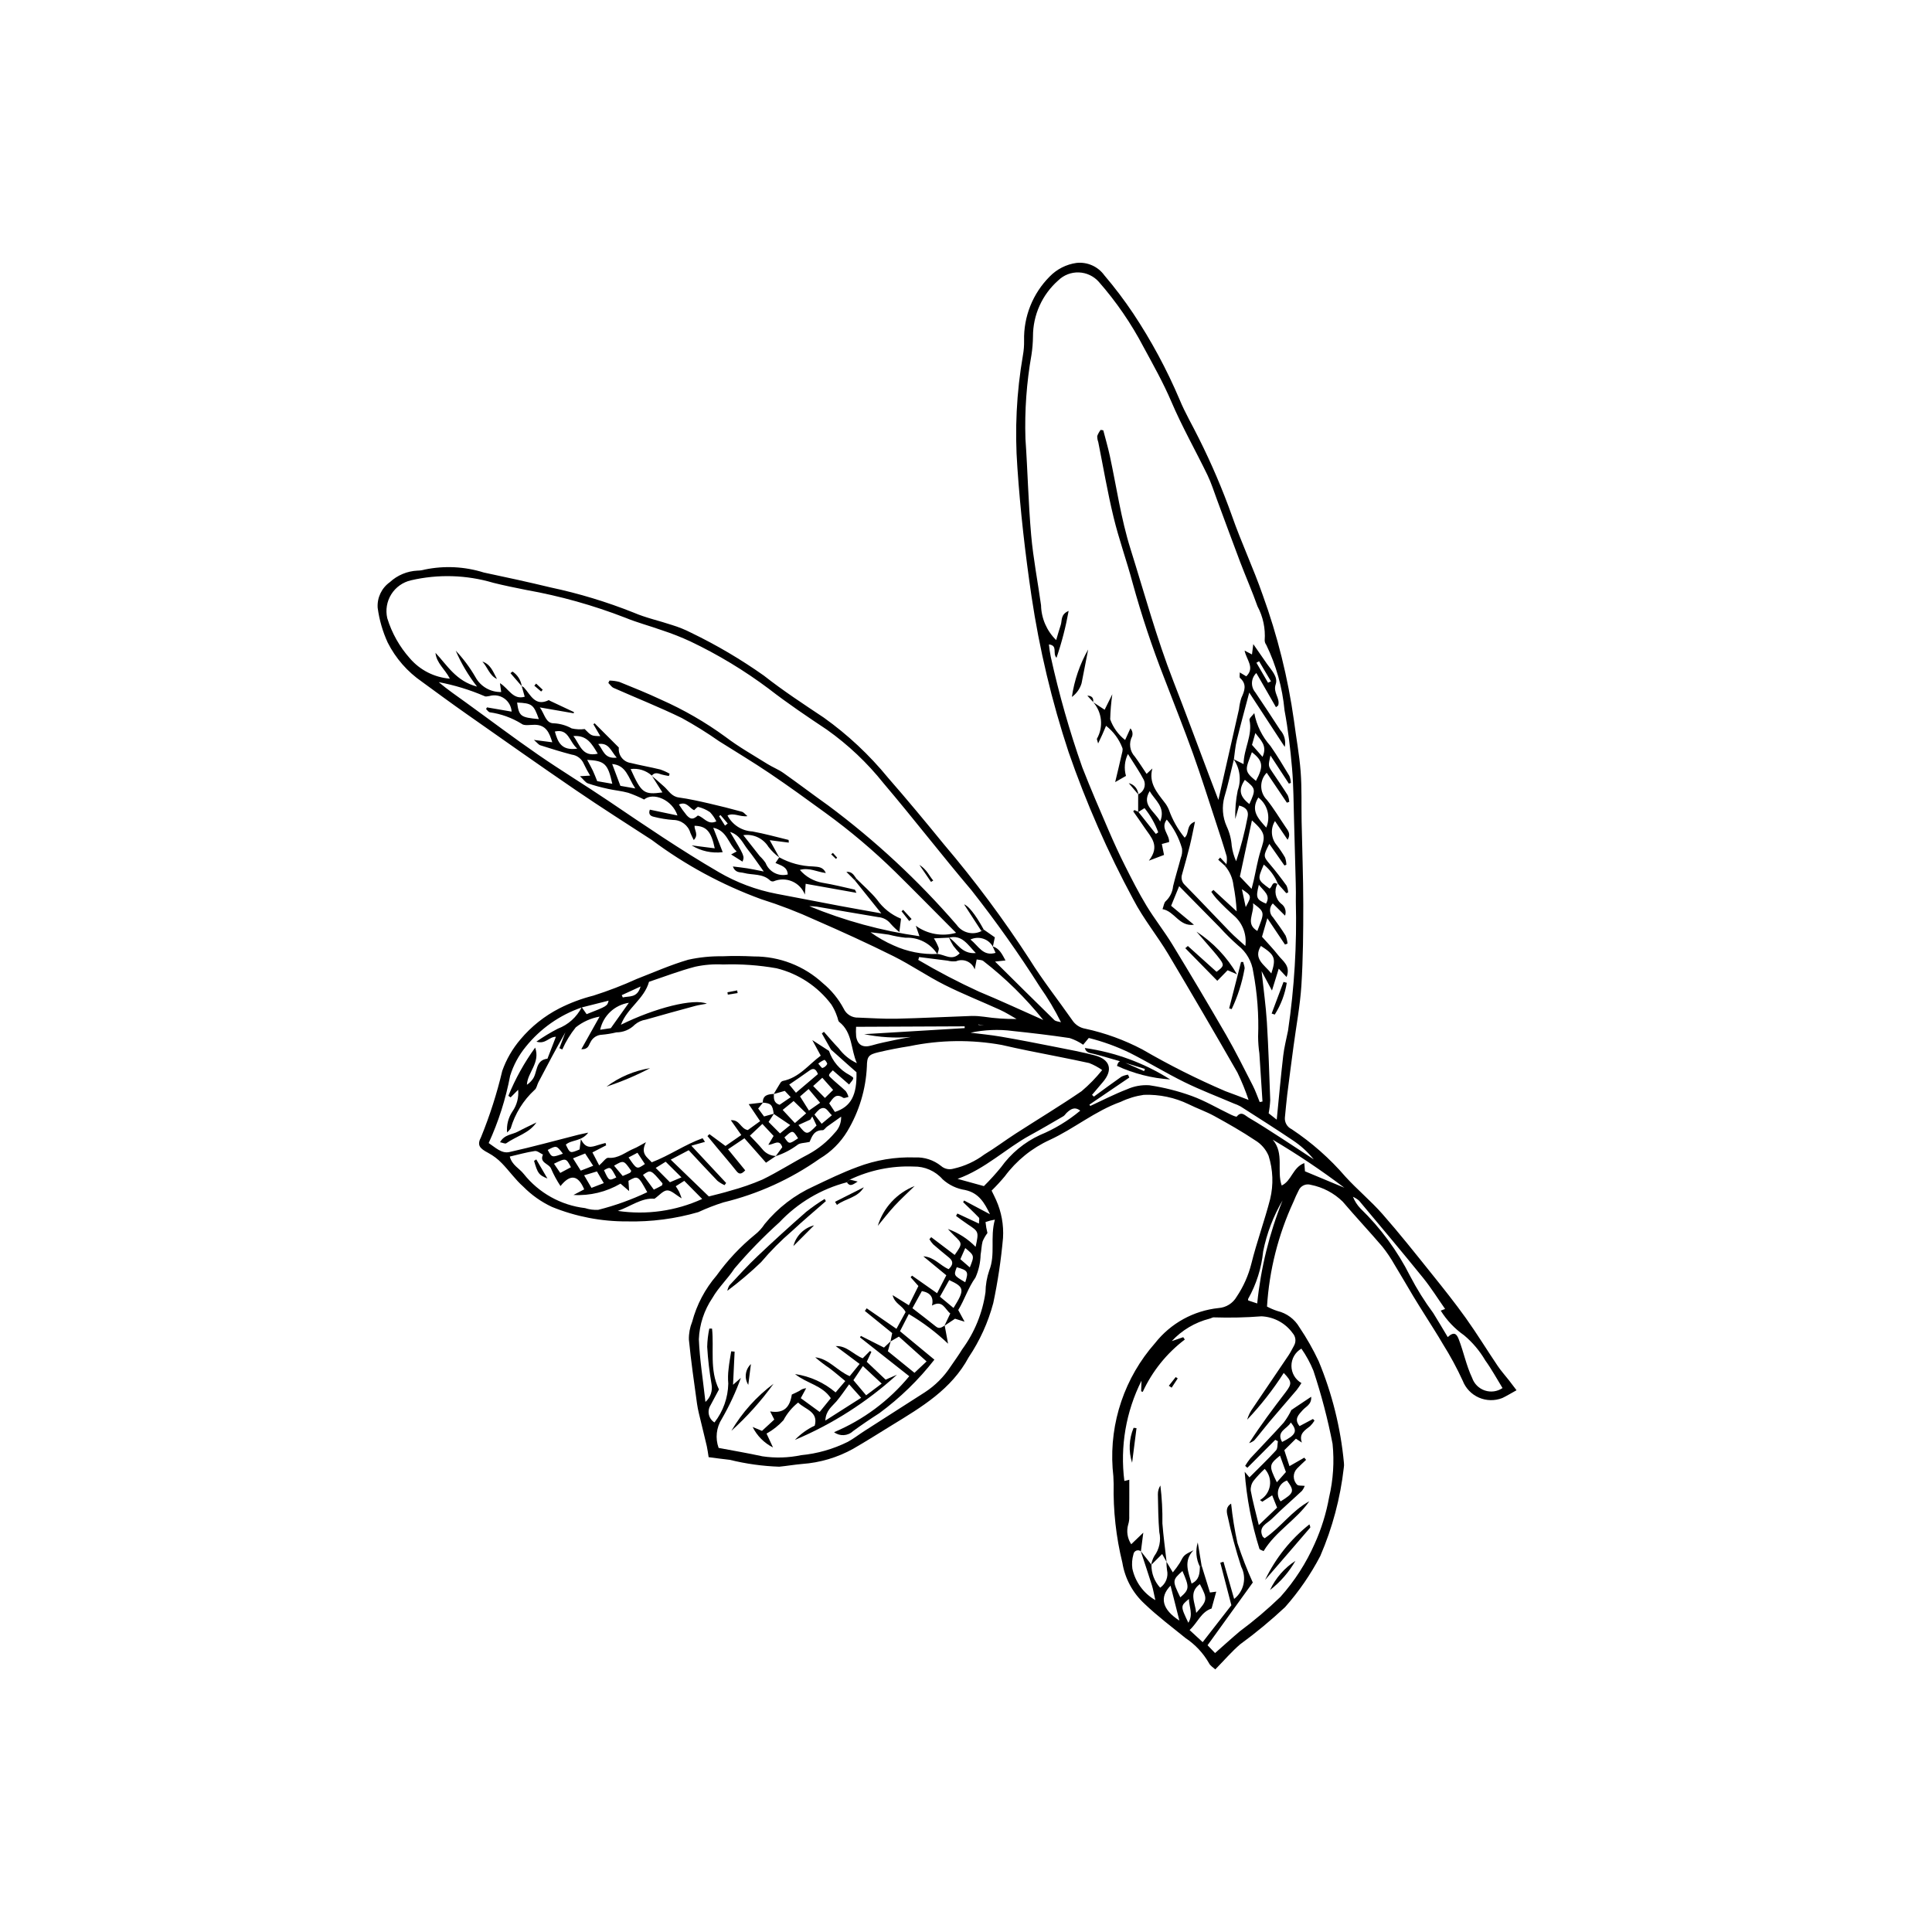 <?xml version="1.0" encoding="UTF-8"?>
<!-- Uploaded to: ICON Repo, www.iconrepo.com, Generator: ICON Repo Mixer Tools -->
<svg fill="#000000" width="800px" height="800px" version="1.1" viewBox="144 144 512 512" xmlns="http://www.w3.org/2000/svg">
 <g>
  <path d="m436.09 427.58c-1.07-0.762-2.231-1.387-3.457-1.863-5.363-1.172-10.758-2.184-16.137-3.273-2.328-0.473-4.648-0.973-6.961-1.508v-0.004c-8.102-1.469-16.41-1.363-24.473 0.312-2.773 0.426-5.535 0.969-8.27 1.613-2.609 0.613-3.027 1.137-3.059 3.734-0.27 6.07-2.051 11.977-5.176 17.188-1.797 2.988-4.305 5.484-7.301 7.269-7.711 5.441-16.379 9.375-25.551 11.598-2.266 0.715-4.484 1.574-6.641 2.578-6.133 1.781-12.504 2.609-18.887 2.461-6.824 0.035-13.59-1.27-19.91-3.844-2.836-1.328-5.414-3.152-7.613-5.387-2.09-1.84-3.715-4.199-5.676-6.203-1.035-1.074-2.227-1.98-3.539-2.691-2.379-1.25-3.082-2.074-1.949-4.234h0.004c2.316-5.691 4.195-11.551 5.609-17.527 1.082-3.059 2.719-5.887 4.824-8.352 2.859-3.406 6.371-6.203 10.328-8.227 2.863-1.453 5.879-2.582 8.992-3.367 3.914-1.242 7.754-2.719 11.492-4.418 4.531-1.758 9-3.742 13.652-5.098 2.949-0.652 5.965-0.957 8.984-0.91 2.805-0.129 5.625-0.094 8.43 0.043h0.004c6.766-0.031 13.293 2.504 18.266 7.094 2.258 1.859 4.125 4.144 5.5 6.723 0.695 1.527 2.25 2.473 3.926 2.391 3.348 0.113 6.695 0.371 10.035 0.293 6.68-0.152 13.355-0.508 20.035-0.738v0.004c1.082-0.012 2.164 0.062 3.234 0.215 2.848 0.426 5.723 0.621 8.598 0.586-1.441-0.805-2.836-1.715-4.332-2.394-4.914-2.242-9.953-4.223-14.77-6.648-4.621-2.328-8.914-5.301-13.543-7.609-6.762-3.367-13.648-6.504-20.574-9.527h-0.004c-4.711-2.16-9.551-4.023-14.492-5.582-10.363-3.789-20.117-9.07-28.953-15.68-6.715-4.356-13.473-8.652-20.082-13.164-9.73-6.644-19.355-13.441-29-20.211-3.977-2.793-7.894-5.664-11.812-8.539-3.852-2.644-6.977-6.215-9.09-10.383-1.344-2.93-2.242-6.047-2.668-9.242-0.172-2.66 1.043-5.219 3.215-6.766 2-1.855 4.598-2.941 7.324-3.07 0.652-0.008 1.301-0.102 1.926-0.281 5.207-1.078 10.602-0.809 15.672 0.785 5.918 1.246 11.828 2.535 17.703 3.953 7.508 1.594 14.867 3.824 21.996 6.668 3.258 1.402 6.793 2.156 10.172 3.289 1.754 0.535 3.461 1.227 5.094 2.062 6.715 3.242 13.148 7.035 19.234 11.336 5.082 4.004 10.523 7.562 15.914 11.156 6.348 4.531 12.066 9.887 17.004 15.922 5.055 5.777 9.953 11.695 14.809 17.645 8.195 9.645 15.762 19.805 22.652 30.418 3.477 5.59 7.59 10.785 11.367 16.191v0.004c0.777 1.184 2.012 1.996 3.41 2.242 5.289 1.137 10.395 2.996 15.18 5.516 7.102 4.125 14.441 7.812 21.984 11.047 1.809 0.645 3.594 1.352 6.144 2.316-0.828-2.481-1.816-4.906-2.957-7.262-6.019-10.5-12.125-20.953-18.316-31.355-2.938-4.91-6.625-9.406-9.246-14.461h-0.004c-6.773-12.559-12.52-25.645-17.184-39.129-4.441-13.445-7.727-27.25-9.816-41.254-1.672-11.316-2.969-22.715-3.746-34.125v-0.004c-0.727-9.938-0.234-19.926 1.469-29.742 0.23-1.277 0.332-2.578 0.309-3.875-0.16-6.359 2.293-12.504 6.789-17.004 1.898-1.953 4.398-3.223 7.102-3.602 2.875-0.312 5.695 0.945 7.387 3.293 2.734 3.211 5.281 6.574 7.629 10.078 4.793 7.211 8.906 14.844 12.289 22.812 1.469 3.582 3.469 6.941 5.176 10.426 3.293 6.578 6.188 13.348 8.664 20.273 2.484 7.133 5.727 14 8.207 21.133 3.91 10.773 6.684 21.926 8.277 33.273 0.57 4.5 1.426 8.977 1.77 13.496 0.336 4.402 0.172 8.844 0.258 13.27 0.145 7.348 0.438 14.695 0.441 22.043 0.004 7.129-0.047 14.273-0.5 21.383-0.344 5.383-1.367 10.723-2.078 16.086-0.566 4.262-1.137 8.523-1.668 12.793-0.25 2.008-0.406 4.031-0.617 6.043l-0.004-0.004c-0.141 1.328 0.574 2.598 1.781 3.168 5.316 3.535 10.125 7.781 14.289 12.621 3.125 3.422 6.738 6.41 9.797 9.887 4.492 5.109 8.723 10.449 12.984 15.758 3.113 3.875 6.219 7.769 9.109 11.812 2.945 4.125 5.594 8.461 8.434 12.668 0.902 1.336 1.992 2.539 2.988 3.812 0.621 0.797 1.223 1.609 2 2.629-1.52 0.84-2.606 1.512-3.75 2.055l-0.008 0.004c-2 0.793-4.238 0.754-6.211-0.109-1.973-0.863-3.519-2.477-4.297-4.484-1.531-3.336-3.277-6.566-5.227-9.672-1.512-2.613-3.172-5.137-4.766-7.703-1.027-1.652-2.078-3.293-3.078-4.961-1.664-2.773-3.266-5.582-4.953-8.34h-0.004c-0.953-1.695-2.043-3.312-3.25-4.836-3.441-4.031-7.078-7.894-10.512-11.93v-0.004c-2.324-2.277-5.266-3.828-8.461-4.457-1.312-0.402-2.719 0.262-3.242 1.531-0.496 0.957-0.945 1.941-1.344 2.941-4.047 8.746-6.426 18.168-7.023 27.785 0.887 0.477 1.816 0.871 2.773 1.18 2.449 0.582 4.555 2.144 5.82 4.32 1.93 2.859 3.637 5.867 5.102 8.988 3.566 8.59 5.824 17.672 6.691 26.934 0.051 0.426 0.039 0.863-0.035 1.289-0.914 8.062-3.012 15.945-6.231 23.395-2.547 4.883-5.684 9.434-9.332 13.555-3.769 3.523-7.746 6.812-11.914 9.855-2.246 1.93-4.191 4.207-6.578 6.641-0.453-0.434-1.348-0.941-1.699-1.703v0.004c-1.516-2.637-3.617-4.887-6.148-6.57-3.672-2.992-7.453-5.812-10.906-9.117h0.004c-3.125-2.863-5.195-6.695-5.875-10.879-1.676-6.816-2.453-13.824-2.309-20.844-0.02-1.402-0.109-2.805-0.277-4.195-0.836-12.117 3.215-24.062 11.25-33.168 4.133-5.254 10.215-8.605 16.863-9.293 1.977-0.148 3.75-1.258 4.742-2.973 1.809-2.684 3.133-5.664 3.918-8.805 1.426-5.758 3.496-11.355 4.973-17.102 0.914-3.793 0.77-7.766-0.418-11.48-0.723-1.703-1.961-3.129-3.547-4.082-3.488-2.336-7.156-4.422-10.844-6.445-2.172-1.191-4.551-2.004-6.773-3.113-3.699-1.793-7.781-2.652-11.891-2.5-2.125 0.301-4.191 0.926-6.125 1.855-6.785 2.414-12.355 7.113-18.812 10.094-4.727 2.156-8.828 5.477-11.918 9.652-1.098 1.316-2.262 2.578-3.488 3.781 0.469 0.973 0.852 1.73 1.199 2.504 1.41 3.148 2.035 6.594 1.824 10.039-0.516 5.801-1.379 11.566-2.586 17.266-1.359 5.109-3.562 9.961-6.512 14.352-4.578 8.535-12.5 13.203-20.336 18.004-3.406 2.086-6.777 4.238-10.242 6.231h0.004c-4.168 2.324-8.797 3.707-13.559 4.043-2.031 0.18-4.043 0.523-6.07 0.727-4.418-0.152-8.809-0.762-13.102-1.82-1.809-0.188-3.606-0.453-5.613-0.707-0.168-1.039-0.273-1.977-0.48-2.894-0.477-2.086-1.016-4.16-1.504-6.246-0.391-1.672-0.859-3.34-1.094-5.039-0.789-5.664-1.594-11.328-2.156-17.02v0.004c-0.027-1.609 0.273-3.203 0.875-4.695 1.203-4.516 3.41-8.699 6.457-12.238 2.887-4.023 6.289-7.648 10.117-10.785 1.027-0.801 1.914-1.766 2.625-2.856 3.504-4.297 7.957-7.723 13.008-10.008 3.809-1.805 7.617-3.668 11.566-5.113v-0.004c4.863-1.852 10.051-2.715 15.258-2.535 2.516-0.121 4.984 0.688 6.941 2.269 0.898 0.781 2.137 1.047 3.277 0.707 2.961-0.66 5.746-1.941 8.176-3.762 2.856-1.719 5.527-3.742 8.328-5.551 5.809-3.746 11.734-7.316 17.438-11.215 1.996-1.688 3.824-3.562 5.461-5.602zm-108.14-68.867c-1.262-0.559-1.969-2.445-4.031-1.508v-0.004c0.629 0.996 1.316 1.949 2.062 2.859 1.078 1.176 1.742 1.125 2.949 0.062 1.59 0.391 2.602 2.621 4.91 1.547-0.441-0.898-1.012-1.723-1.699-2.449-0.941-0.637-1.988-1.098-3.09-1.375-0.258-0.074-0.73 0.559-1.102 0.867zm21.156 80.422-1.422 2.191 3.027 3.043 2.715-2.219c-1.688-1.141-3.035-2.051-4.387-2.961-0.289-2.387-0.719-2.832-2.887-2.977-0.023-2.035 1.418-2.219 2.926-2.312-0.02 1.184-0.082 2.387 1.52 2.879l2.945-2.012-1.566-1.672-2.934 0.836c0.578-0.973 1.141-1.953 1.742-2.914v0.004c0.141-0.254 0.367-0.453 0.637-0.551 4.363-0.852 6.856-4.336 10.086-6.711l-2.242-4.129 4.43 2.867c0.914 2.75 2.859 5.035 5.426 6.383 1.305 0.828 1.391 0.688-0.105 2.523l-4.312-3.754c-1.145 1.156-1.246 1.262-0.617 1.879 1.293 1.27 2.742 2.375 4.047 3.633l0.004 0.004c0.324 0.465 0.566 0.984 0.715 1.535-0.48 0.086-1.121 0.41-1.41 0.215-1.906-1.281-2.644 0.039-3.695 1.484l1.508 2.281c4.324-1.406 5.863-4.531 5.715-10.531-0.859-0.754-1.66-1.453-2.457-2.164-1.434-1.277-2.863-2.559-4.293-3.84l-2.422-4.277 0.547-0.43c1.301 1.461 2.555 2.965 3.914 4.367l-0.004-0.004c1.25 1.699 2.91 3.055 4.824 3.949-1.645-3.644-1.113-8.125-4.668-10.922-0.348-0.273-0.355-0.961-0.57-1.438h-0.004c-0.371-1.125-0.883-2.199-1.527-3.199-3.594-4.777-8.727-8.168-14.531-9.59-4.68-0.828-9.434-1.164-14.184-1.004-2.473-0.133-4.957 0.066-7.375 0.594-4.172 1.09-8.223 2.656-12.227 3.992-1.273 4.582-5.742 6.887-7.441 11.383 9.094-4.492 19.273-7.047 22.773-5.582-1.219 0.23-2.164 0.348-3.074 0.594-4.375 1.188-8.75 2.379-13.109 3.637-1.078 0.164-2.086 0.625-2.914 1.328-1.285 1.312-3.051 2.051-4.887 2.043-1.262 0.305-2.543 0.516-3.832 0.629-1.316 0.043-2.496 0.824-3.051 2.019-0.441 0.68-0.504 1.898-2.406 1.824l4.844-8.645c-2.312 0.406-4.484 1.387-6.316 2.848-1.441 1.793-2.644 3.762-3.574 5.863l-0.758-0.348 1.586-4.199c-2.512 4.394-4.844 8.82-7.164 13.25-0.348 0.668-0.461 1.625-0.996 2.004h0.004c-3.008 2.769-5.203 6.312-6.352 10.238-0.273 0.383-0.59 0.738-0.941 1.055-0.184-1.969 0.316-3.938 1.418-5.578 1.172-1.676 1.707-3.711 1.512-5.746l-1.992 2.016-0.602-0.41v-0.004c1.848-4.527 4.231-8.82 7.102-12.781 1.426 4.047-2.031 6.527-2.191 9.852 0.539-0.355 1.016-0.805 1.406-1.316 1.496-1.75 0.656-5.188 4.027-5.594 0.051-0.008 0.086-0.188 0.125-0.289 0.688-1.781 1.375-3.559 2.129-5.519-1.84-0.023-2.727 2.062-5.168 1.289 1.812-1.27 3.707-2.414 5.672-3.43 2.754-1.039 5.016-3.07 6.344-5.695l1.293 1.844c5.465-2.148 5.465-2.148 5.824-3.578l-7.086 1.785c-5.856 2.004-11.02 5.633-14.891 10.461-1.848 2.258-3.242 4.852-4.113 7.641-1.168 6.156-3.078 12.148-5.688 17.844 1.797 1.203 3.418 2.848 5.492 2.387 6.109-1.359 12.152-3.027 18.223-4.57 0.676-0.172 1.359-0.297 2.664-0.574-1.789 2.394-4.379 1.812-5.934 3.176 1.113 2.348 1.113 2.348 3.641 1.281l0.348-2.738c1.262 2.668 2.848 2.117 4.441 1.605 0.688-0.223 1.395-0.391 2.09-0.586l0.168 0.621-3.641 1.883 1.793 3.438c1.082-0.941 1.801-2.07 2.41-2.012 2.731 0.25 4.606-1.562 6.84-2.461 0.824-0.332 1.578-0.832 3.148-1.672-1.559 3.07 0.344 3.965 1.527 5.324 4.75-1.809 8.836-4.734 13.48-6.379l0.629 0.965-3.609 1.016 9.219 9.879-0.414 0.57 0.004 0.008c-0.68-0.301-1.32-0.688-1.902-1.156-2.539-2.629-5.012-5.32-7.609-8.102l-4.762 2.504 10.094 9.746c2.156-0.566 3.945-0.961 5.684-1.516v0.004c2.906-0.781 5.758-1.77 8.523-2.961 4.16-2.023 8.07-4.555 12.176-6.699 2.664-1.445 5.031-3.375 6.988-5.688 1.133-1.133 1.746-2.684 1.691-4.285-1.539 1.09-2.648 1.859-3.738 2.656-0.406 0.297-0.777 0.941-1.152 0.934-2.344-0.055-2.898 1.797-3.469 3.102-1.344 0.316-2.656 0.238-3.309 0.859-1.719 1.273-3.637 2.262-5.672 2.918l1.742-2.379c-0.746-2.344-2.277-0.637-3.695-0.633l1.395-2.344-2.977-3.188-3.301 3.113c1.281 1.379 2.348 2.426 3.293 3.574 0.871 1.113 2.199 1.777 3.613 1.809l-2.644 1.781-5.715-6.477-4.348 2.922 4.559 5.586c-1.039 1.086-1.621 1.09-2.348 0.168-1.664-2.113-3.43-4.148-5.152-6.215-0.84-1.012-1.676-2.027-2.512-3.039l0.523-0.512 4.258 3.137 4.188-2.906-2.773-3.922c2.422-0.188 2.543 2.266 4.5 2.609l3.269-2.359-3.031-4.504c1.535-0.18 2.672-0.312 3.809-0.449l-1.297 1.605 1.555 2.102zm46.371-46.688c2.176 1.355 3.328 4.445 7.125 4.125-2.231-2.312-3.664-4.914-7.102-4.082l-4.008 0.18c0.508 0.797 0.938 1.648 1.273 2.535 0.125 0.496-0.215 1.109-0.348 1.668h-0.004c-1.816-2.871-5.039-4.539-8.43-4.363-1.5-0.164-2.984-0.441-4.441-0.82-1.605-0.258-3.227-0.422-4.84-0.629 1.918 1.379 3.977 2.555 6.141 3.5 3.613 1.648 7.562 2.418 11.531 2.254 1.938 0.074 3.922 2 5.961-0.195h-0.004c-0.602-0.621-1.168-1.277-1.691-1.965-0.434-0.711-0.82-1.449-1.164-2.207zm50.879 162.68c-0.344-0.285-0.812-0.359-1.223-0.195-0.414 0.164-0.707 0.539-0.762 0.977-0.359 1.23-0.457 2.519-0.285 3.785 0.75 3.523 2.965 6.562 6.09 8.355-0.398-1.758-0.574-2.859-0.902-3.91-0.953-3.035-1.973-6.055-2.965-9.078l2.84 3.602-0.004-0.004c-0.043 2.254 0.785 4.441 2.312 6.098 1.504-1.039 2.223-2.891 1.816-4.676-0.105-0.73-0.156-1.469-0.152-2.211l1.691 2.832c0.68-0.809 1.305-1.664 1.871-2.559 1.07-2.023 1.027-2.047 3.602-3.305-2.762 2.894-1.32 5.816-0.504 8.828 2.086-0.984 2.148-2.734 2.195-4.492l0.457-0.297 2.219 7.156 1.664-0.223-1.234 4.461c-2.84 0.949-3.68 3.773-5.832 5.711l3.473 3.203 7.602-9.777-2.934-11.285 0.844-0.238 2.824 9.855v-0.004c2.606-2.031 3.391-5.637 1.863-8.57-1.434-4.402-2.637-8.879-3.598-13.41-0.34-1.301-0.379-2.481 0.934-3.285v0.004c0.367 3.523 0.93 7.027 1.695 10.488 1.164 3.543 2.516 7.019 4.051 10.422l-11.988 16.621 1.988 2.074c2.332-2.051 4.394-3.934 6.527-5.734h-0.004c3.801-2.816 7.41-5.879 10.812-9.164 3.746-4.191 6.809-8.949 9.074-14.098 1.777-3.934 3.059-8.074 3.82-12.32 1.086-4.629 1.395-9.406 0.91-14.133-1.273-6.57-2.973-13.047-5.082-19.398-0.84-2.055-1.906-4.012-3.18-5.832-1.633 0.941-2.637 2.68-2.637 4.566 0.004 1.883 1.012 3.621 2.644 4.559-0.383 0.633-0.797 1.242-1.246 1.828-2.371 2.797-4.789 5.555-7.156 8.355-1.395 1.652-2.691 3.383-4.102 5.019-0.406 0.316-0.863 0.559-1.355 0.711 3.051-4.766 6.352-9.145 9.684-13.5 1.707-2.231 1.672-2.82-0.508-5.098-2.832 4.43-6.074 8.574-9.691 12.387 0.316-1.117 0.836-2.168 1.527-3.102 3.144-4.656 6.312-9.297 9.445-13.961 0.539-0.805 0.957-1.688 1.434-2.535l-0.004-0.004c0.621-1.059 0.484-2.394-0.332-3.309-1.926-2.68-4.977-4.332-8.277-4.481-4.176 0.324-8.367 0.418-12.559 0.281-0.375-0.07-0.812 0.281-1.234 0.352h0.004c-3.832 0.98-7.301 3.043-9.992 5.941l3.035-1.039 0.43 0.617c-4.801 3.641-8.629 8.402-11.152 13.871l-0.422-0.145 0.09-2.812c-4.121 8.207-5.703 17.461-4.539 26.57l1.309-0.324c-0.004 3.398 0.012 6.519-0.016 9.637v-0.004c0.043 0.75-0.047 1.5-0.27 2.215-0.52 1.781-0.227 3.699 0.797 5.246l3.199-3.074c-0.27 2.117-0.453 3.535-0.633 4.957zm-77.93-97.809c-6.832 1.781-13.027 5.457-17.867 10.602-4.242 3.82-8.23 7.918-11.93 12.27-1.766 2.703-4.227 4.977-5.816 7.758-2.203 3.25-3.453 7.051-3.609 10.973 0.215 5.32 1.082 10.613 1.746 16.605 1.316-1.16 1.934-2.918 1.625-4.644-0.574-3.297-0.965-6.621-1.16-9.961 0.035-1.625 0.227-3.242 0.562-4.836l0.723 0.016c0.57 5.34-0.719 10.93 1.832 16.117-0.719 1.352-1.469 2.781-2.242 4.199l-0.004 0.004c-0.465 0.738-0.613 1.637-0.418 2.488 0.199 0.852 0.727 1.59 1.473 2.055 2.301-2.945 3.582-6.555 3.66-10.293-0.113-1.293-0.086-2.598 0.078-3.887 0.152-1.562 0.457-3.113 0.695-4.668l0.906 0.078-0.418 8.785 2.078-1.824c-1.359 3.762-3.051 7.394-5.051 10.859-1.465 2.293-1.777 5.137-0.848 7.695 3.793 0.719 7.711 1.375 11.586 2.223 3.414 0.512 6.891 0.414 10.27-0.297 4.309-0.41 8.504-1.609 12.383-3.535 1.512-0.82 2.883-1.902 4.336-2.836 5.356-3.441 10.715-6.871 16.078-10.297 2.723-1.773 5.051-4.098 6.828-6.82 1.027-1.523 2.129-3.004 3.07-4.574l0.004-0.004c3.277-4.457 5.394-9.66 6.168-15.137 0.027-1.949 0.359-3.887 0.988-5.731 1.711-4.301 0.172-8.762 1.504-13.488-0.848 0.137-1.68 0.352-2.484 0.641 0.094 0.98 0.266 1.957 0.508 2.91-0.516 0.68-0.945 1.418-1.277 2.203-0.309 1.141-0.316 2.356-0.531 3.527-0.047 2.098-0.516 4.164-1.371 6.078-1.965 2.746-2.894 5.894-4.559 8.594l1.68 3.09-2.531-0.781c-1.043 0.691-1.922 1.277-2.805 1.867l1.543-3.262c-1.438-1.145-2.012-3.684-4.836-2.098 0.469-2.148-0.352-3.383-2.691-3.836l-2.5 4.539c2.188 1.699 4.234 3.246 6.227 4.859 0.93 0.754 1.586 0.152 2.32-0.266l0.895 4.805v0.008c-3.156-3.008-6.648-5.644-10.406-7.856l-2.332 4.551 9.117 7.535c-4.195 5.375-9.109 10.148-14.602 14.191-2.367 1.512-4.691 3.098-6.965 4.754-1.383 1.305-3.508 1.422-5.023 0.273 7.746-3.254 14.582-8.344 19.926-14.828l-13.055-10.297 0.246-0.387 6.113 3.094c0.699-0.66 1.246-1.172 1.789-1.684l-0.762 2.648 7.051 5.723 3.211-3.019-7.34-6.578-2.223 1.285 0.445-2.219-7.242-5.871 0.488-0.691 7.887 5.434 2.422-4.441c-0.875-1.812-2.856-2.113-3.441-4.488l4.305 2.68 2.531-5.098-2.059-2.32 0.371-0.43 6.641 4.664 2.445-4.754-6.094-5.023c2.836 0.145 4.422 2.422 6.707 3.402 1.219-1.133 1.297-2.094 0.098-3.074-1.418-1.164-2.844-2.324-4.223-3.535l0.008-0.004c-0.375-0.406-0.703-0.848-0.977-1.328l0.48-0.539 6.219 4.711c2.098-2.992 2.09-3.031-0.191-5.191-0.566-0.535-1.078-1.129-1.617-1.691h-0.004c2.781 0.996 5.297 2.617 7.356 4.731 0.867-4.031 0.859-4.019-2.109-5.981-1.055-0.695-2.055-1.473-3.078-2.211l0.355-0.637 5.719 2.668c0.008-0.789 0.188-1.367-0.016-1.578-1.344-1.41-2.773-2.738-4.176-4.098l0.254-0.441 6.859 3.644c-1.438-3.004-2.949-5.637-6.551-6.418v-0.004c-2.231-0.332-4.312-1.316-5.984-2.828-1.938-2.219-4.762-3.461-7.707-3.394-5.84-0.238-11.648 0.957-16.922 3.477zm-51.633-107.66c1.105 0.961 2.242 1.891 3.312 2.891 1.148 1.078 1.906 2.531 3.777 2.789 2.703 0.371 5.379 0.977 8.043 1.586 2.914 0.664 5.812 1.41 8.695 2.199 0.469 0.129 0.832 0.645 1.461 1.164-2.012 0.266-3.602-0.996-5.293-0.176l0.004-0.008c1.289 2.492 3.809 4.106 6.609 4.242 3.219 0.59 6.383 1.465 9.566 2.242 0.059 0.016 0.039 0.352 0.07 0.715l-5.059-0.645c0.926 1.664 1.742 3.129 2.555 4.59h0.004c-1.09-0.797-2.062-1.746-2.887-2.816-1.402-2.273-4.027-3.496-6.668-3.102 1.637 2.086 2.992 3.836 4.375 5.566l-0.004-0.004c0.582 0.543 1.098 1.148 1.543 1.809 0.906 2.356 3.43 3.66 5.875 3.043-0.141-2.121-1.898-2.394-3.266-3.043l1.004-1.492 0.004-0.004c2.746 1.512 5.82 2.34 8.957 2.414 1.281 0.125 2.641 0.027 3.379 1.742-2.301-0.281-4.418-1.523-6.879-0.832 1.543 1.809 3.668 3.019 6.012 3.414 2.859 0.473 5.68 1.176 8.508 1.816 0.164 0.035 0.246 0.426 0.473 0.848l-13.453-2.394-0.211 2.859v0.004c-0.609-1.582-1.832-2.848-3.391-3.512-1.562-0.664-3.324-0.664-4.887-0.008-0.305 0.078-0.633 0.012-0.887-0.176-1.98-1.949-4.668-1.414-7.019-2.043-0.977-0.262-2.234 0.074-2.894-1.715 1.453 0.184 2.676 0.309 3.883 0.504 1.199 0.191 2.391 0.453 4.301 0.828-1.742-2.41-2.898-4.168-4.219-5.797-1.312-1.621-2.07-3.856-4.707-4.688 3.859 6.445 3.859 6.445 3.289 7.871l-3.012-1.906 1.473-0.785c-2.246-2.043-2.523-5.531-6.211-6.289l2.508 6.473 0.004-0.004c-2.871 0.355-5.777-0.277-8.238-1.797l6.125 0.781c-0.941-4.492-2.227-5.91-5.352-5.973-0.098 1.145 1.184 2.367-0.211 3.773-0.375-0.785-0.672-1.324-0.895-1.887-0.586-2.035-2.453-3.434-4.57-3.43-1.727-0.129-3.438-0.41-5.113-0.836-0.906-0.191-1.512-0.723-1.055-1.895l7.316 1.543c-1.375-4.199-6.43-6.246-8.836-4.231h-0.004c-1.355-0.684-2.754-1.277-4.184-1.777-1.762-0.492-3.617-0.645-5.41-1.047v-0.004c-1.797-0.379-3.566-0.863-5.305-1.449-0.648-0.23-1.113-0.977-2.106-1.898l2.699-0.156v-0.004c-0.625-1.023-1.191-2.078-1.699-3.164-0.566-1.309-1.777-2.219-3.191-2.402-2.797-0.73-5.562-1.594-8.32-2.473-0.441-0.141-0.773-0.629-1.691-1.418l4.867 0.621c-0.77-2.496-1.605-4.598-4.633-4.633-1.203-0.012-2.793 0.34-3.535-0.281l0.004-0.004c-2.562-1.586-5.434-2.617-8.422-3.027-0.371-0.117-0.637-0.566-0.953-0.863l0.238-0.438 6.527 1.125 0.004-0.004c-0.086-1.395-0.805-2.68-1.949-3.481-1.148-0.805-2.598-1.043-3.941-0.648-0.438 0.055-1.008 0.223-1.309 0.023-3.894-1.676-7.965-2.914-12.129-3.703 2.332 1.965 4.781 3.644 7.184 5.379 6.394 4.621 12.691 9.383 19.18 13.863 6.133 4.234 12.52 8.105 18.695 12.281 9.578 6.481 19.129 12.992 29.133 18.809v0.004c4.766 2.781 9.965 4.731 15.387 5.766 5.621 1.078 11.242 2.164 16.871 3.223 3.344 0.629 6.699 1.207 10.848 1.953l-7.055-8.789 0.465-0.395c1.82 1.828 3.797 3.527 5.422 5.512l0.004 0.004c1.598 2.277 3.816 4.043 6.391 5.086l-0.449 3.539c-0.824-0.672-1.594-1.406-2.301-2.199-0.797-1.027-1.996-1.668-3.293-1.766-5.441-0.883-10.867-1.859-16.305-2.777h0.004c-0.656-0.078-1.312-0.117-1.973-0.125 9.359 3.867 19.168 6.543 29.195 7.965l-0.965-2.773c3.074 2.242 7.016 2.93 10.672 1.867-0.844-0.844-1.367-1.363-1.887-1.887-4.731-4.746-9.426-9.527-14.199-14.227-5.785-5.672-11.98-10.914-18.539-15.672-4.883-3.559-9.777-7.106-14.785-10.488-4.383-2.961-8.93-5.68-13.402-8.504-3.184-2.231-6.488-4.285-9.895-6.152-5.91-2.879-12.039-5.301-18.055-7.969-0.551-0.246-0.934-0.871-1.395-1.32l0.309-0.625h-0.004c0.895 0.016 1.781 0.137 2.644 0.371 3.699 1.496 7.41 2.992 11.02 4.688 6.023 2.668 11.746 5.969 17.066 9.852 3.504 2.672 7.387 4.848 11.133 7.195 1.371 0.859 2.918 1.449 4.234 2.379 3.965 2.797 7.828 5.746 11.785 8.555h0.004c12.5 9.297 23.945 19.93 34.133 31.715 1.477 2.094 4.266 2.793 6.551 1.641l0.598-0.418 2.957 2.066-0.523 2.465c-1.176-2.094-3.769-2.914-5.938-1.887 2.18 1.734 3.285 4.519 6.656 3.539l-0.777-1.727c1.844 0.559 2.512 2.113 3.406 3.738l-2.762 0.301c5.387 5.332 10.504 10.43 15.676 15.469 0.406 0.395 1.18 0.414 1.785 0.605h0.004c-1.609-3.254-3.469-6.375-5.562-9.34-5.613-8.852-11.676-17.41-18.16-25.645-7.906-9.32-15.371-19.016-23.285-28.332-4.316-5.418-9.379-10.203-15.031-14.215-5.211-3.469-10.418-6.977-15.359-10.809h0.004c-6.496-4.863-13.453-9.07-20.777-12.559-2.445-1.137-4.961-2.125-7.523-2.965-3.254-1.164-6.621-2.043-9.809-3.356h-0.004c-8.465-3.281-17.23-5.738-26.168-7.332-2.957-0.594-5.918-1.184-8.84-1.922v-0.004c-7.074-2.086-14.566-2.305-21.746-0.637-2.168 0.496-4.043 1.832-5.223 3.715-1.176 1.883-1.559 4.156-1.059 6.32 1.207 3.938 3.25 7.57 5.992 10.645 2.684 3.121 6.496 5.059 10.602 5.383-1.309-2.539-3.566-4.133-3.816-6.848 3.121 3.305 5.453 7.508 11.02 8.953h-0.004c-2.281-2.922-4.184-6.125-5.652-9.531 2.012 2.125 3.766 4.481 5.227 7.016 1.352 2.496 3.988 4.019 6.824 3.949l-0.324-2.344c2.32 1.426 3.422 4.504 6.559 3.594l-0.793-2.793 0.012-0.008c0.195 0.086 0.379 0.195 0.543 0.328 1.805 1.91 2.914 5.172 6.617 3.371 0.051-0.023 0.172 0.117 0.27 0.164 2.129 1 4.254 2 6.383 3l-0.039 0.328-8.984-1.559c1.301 1.805 1.539 4.219 3.688 4.211l0.004-0.004c1.668 0.082 3.293 0.547 4.75 1.359 1.125 0.258 2.289 0.316 3.434 0.168 1.789 1.824 1.789 1.824 4.148 1.879l-1.84-3.156 0.328-0.25 6.414 6.418h0.004c-0.23 2.004 1.18 3.824 3.176 4.102 2.59 0.637 5.223 1.094 7.812 1.727 0.855 0.293 1.684 0.668 2.473 1.117l-0.195 0.605v-0.004c-0.633-0.094-1.258-0.219-1.879-0.383-0.941-0.297-1.859-0.711-2.644 0.285-1.523-1.375-3.578-2.012-5.613-1.738 2.863 6.379 3.504 6.848 8.422 6.191zm165.73 28.625v-0.004c-0.961 1.762-0.531 3.961 1.02 5.231 1.008 0.703 1.418 1.992 1.008 3.148l-3.25-3.242c-0.996 1.051-0.965 2.707 0.074 3.715 1.137 1.582 2.297 3.148 3.32 4.805 0.281 0.676 0.453 1.395 0.512 2.125l-0.672 0.254-4.676-6.977-1.414 4.914c1.473 1.664 2.992 3.211 4.309 4.914 1.188 1.539 3.356 2.777 2.203 5.754l-2.078-2.215-1.793 5.801-2.75-5.144c0.527 4.957 1.137 9.219 1.402 13.508 0.422 6.891 0.637 13.793 0.887 20.695v-0.004c-0.055 1.164-0.195 2.324-0.418 3.473l2.141 1.691c0.574-5.785 1.07-11.359 1.715-16.918 0.258-2.242 0.836-4.449 1.281-6.672v-0.004c1.676-11.336 2.367-22.797 2.066-34.25 0.039-1.617 0.016-3.238-0.023-4.859-0.137-5.504-0.285-11.008-0.445-16.512-0.141-4.629-0.133-9.277-0.531-13.887-0.445-5.152-1.047-10.316-2-15.398l0.004 0.004c-0.566-6.023-2.207-11.898-4.844-17.34-0.266-0.348-0.41-0.773-0.414-1.207 0.227-3.121-0.43-6.238-1.902-9-1.402-3.969-3.109-7.832-4.606-11.77-2.07-5.449-4.059-10.93-6.094-16.391-0.828-2.223-1.535-4.508-2.566-6.637-3.156-6.508-6.742-12.82-9.574-19.461-2.133-4.992-4.766-9.672-7.332-14.406v0.004c-3.258-6.234-7.25-12.055-11.891-17.34-1.348-1.512-3.254-2.41-5.277-2.484-2.023-0.074-3.988 0.684-5.441 2.094-4.281 3.758-6.731 9.184-6.719 14.883-0.02 1.625-0.152 3.246-0.398 4.852-1.301 7.344-1.836 14.801-1.598 22.258 0.594 8.504 0.766 17.043 1.516 25.531 0.551 6.231 1.762 12.402 2.621 18.605h-0.004c0.082 3.477 1.52 6.785 4.012 9.211 0.41-1.375 0.777-2.715 1.215-4.027 0.387-1.16-0.113-2.773 2.09-3.707l-0.004-0.004c-0.754 4.219-1.828 8.375-3.215 12.43-1.141-1.195 0.449-3.242-2.012-3.543v0.004c0.109 1.098 0.273 2.191 0.492 3.273 2.184 9.918 4.969 19.699 8.344 29.277 2.195 5.633 4.602 11.188 6.992 16.742 1.367 3.176 2.812 6.324 4.363 9.41 1.793 3.562 3.606 7.133 5.672 10.543 2.125 3.512 4.703 6.746 6.84 10.25 4.836 7.934 9.586 15.922 14.242 23.965 2.531 4.391 4.781 8.945 7.094 13.457 0.715 1.398 1.223 2.906 1.824 4.359l0.738-0.145c-0.273-4.238-0.539-8.48-0.824-12.719l0.004 0.008c-0.219-1.492-0.332-2.996-0.34-4.508 0.211-5.723-0.219-11.449-1.281-17.078-0.371-2.801-1.828-5.344-4.059-7.082-1.699-1.5-3.316-3.094-4.836-4.777-3.484-3.527-6.961-7.062-10.75-10.91l-2.125 5.199 6.051 5.027c-3.961 0.512-5.07-3.555-8.332-4.144 0.316-0.828 0.383-1.734 0.863-2.117 1.105-1.039 1.793-2.445 1.938-3.957 0.602-2.519 1.391-4.992 2.043-7.5 0.32-0.797 0.43-1.664 0.316-2.512-0.797-2.805-2.172-5.406-4.035-7.644-1.762 2.297 0.746 3.922 0.621 5.953l-1.93 0.516 0.582 2.898-4.016 1.52c3.074-3.961 0.559-6.207-1.086-8.664-0.992-1.484-2.035-2.938-3.059-4.406l0.32-0.348c0.344 0.16 0.691 0.324 1.039 0.484l4.637 5.848 0.629-0.422c-0.848-2.324-2.074-4.492-3.629-6.414l-1.695 1.051 0.008-4.707c0.707-0.301 1.266-0.871 1.551-1.586 0.285-0.715 0.27-1.516-0.039-2.219-1.156-2.215-2.602-4.277-4.223-6.887-0.891 1.805-1.074 3.875-0.52 5.809l-2.863 1.645c0.598-2.516 1.145-4.75 1.648-7 0.156-0.707 0.496-1.59 0.227-2.133h0.004c-0.875-2.285-2.359-4.285-4.293-5.785-0.383 0.895-0.668 1.59-0.977 2.273-0.293 0.656-0.609 1.305-1.125 2.398-0.227-0.867-0.383-1.113-0.316-1.258l0.004-0.004c1.762-3.117 1.359-7.004-1-9.695l-0.016 0.012 3.051 2.012 2.035-4.106c-0.316 2.203-0.504 4.422-0.562 6.644 0.77 2.164 2.144 4.066 3.957 5.477l1.398-3.082v-0.004c0.516 0.574 0.691 1.375 0.465 2.109-0.945 1.77-0.648 3.949 0.734 5.406 1.082 1.473 2.055 3.019 3.09 4.551l1.535-1.43c-1.043 3.816 1.219 6.356 3.144 8.879l-0.004-0.004c0.504 0.609 0.914 1.293 1.219 2.019 0.953 2.707 2.371 5.223 4.191 7.441 1.332-1.152 0.293-3.371 2.742-4.238-0.512 2.41-0.883 4.402-1.371 6.371-0.625 2.519-1.34 5.016-2.031 7.516l0.004-0.004c-0.379 1.027-0.09 2.18 0.727 2.91 4.023 4.07 7.922 8.258 11.914 12.359 1.293 1.332 2.731 2.527 4.102 3.785 0.398-2.871-0.609-5.758-2.707-7.758-1.711-1.496-3.344-3.074-4.894-4.734-0.512-0.586-0.984-1.199-1.418-1.844l0.559-0.508 6.168 5.676h-0.004c-0.125-2.312-0.41-4.613-0.852-6.887-0.215-1.938-1.02-3.758-2.305-5.227l0.441-0.383h0.004c0.129-0.684 0.152-1.387 0.066-2.082-0.875-2.984-1.844-5.945-2.816-8.902-2.019-6.129-3.949-12.293-6.129-18.363-2.41-6.707-5.066-13.32-7.609-19.98v0.004c-3.223-8.246-6.019-16.652-8.371-25.188-1.559-5.84-3.625-11.547-5.047-17.418-1.602-6.598-2.734-13.312-4.07-19.977v0.004c-0.188-0.504-0.277-1.039-0.266-1.574 0.219-0.582 0.523-1.129 0.902-1.625l0.699 0.113c0.586 2.262 1.246 4.508 1.738 6.789 1.777 8.219 2.938 16.559 5.473 24.637 3.684 11.742 6.902 23.625 11.383 35.113 3.219 8.25 6.277 16.562 9.41 24.848 0.762 2.012 1.531 4.016 2.5 6.559 1.926-8.469 3.699-16.254 5.461-24.043v0.004c0.109-1.016 0.32-2.019 0.629-2.996 0.859-1.875 1.535-3.606-0.352-5.281-0.203-0.184-0.051-0.77-0.07-1.465l1.723 1.031c2.363-2.301 0.023-4.379-0.441-6.816l1.953 1.02 0.348-2.738c1.398 2.019 2.5 3.609 3.602 5.195 1.168 1.68 3.019 3.477 2.336 5.457-0.762 2.203 1.195 3.637 0.684 5.527-0.043 0.16-0.289 0.262-0.613 0.539l-5.199-9.059c-1.422 1.355-1.555 3.578-0.297 5.09 2.242 3.312 4.438 6.656 6.613 10.012 1.105 1.207 1.559 2.879 1.211 4.481l-9.41-14.395c-1.211 4.602-2.324 8.609-3.305 12.648-0.402 1.648-0.523 3.363-0.766 5.047-0.82 3.32-1.512 6.68-2.504 9.949h-0.004c-0.707 2.59-0.5 5.344 0.594 7.793 0.766 1.637 1.223 3.402 1.348 5.207 0.199 1.398 0.59 2.758 1.164 4.047 1.277-3.836 2.293-7.754 3.043-11.727 0.344-1.672-0.469-2.586-2.254-3.031l-1.016 3.562c-0.082-2.543 0.141-5.082 0.652-7.574 0.988-2.769 0.586-5.844-1.082-8.266l2.629 1.293c0.055-4.152 2.438-7.621 1.57-11.672-0.105-0.496 0.82-1.215 1.266-1.828l0.004-0.004c0.613 3.238 2.098 6.25 4.293 8.711 1.793 2.57 3.402 5.266 5.019 7.949 0.227 0.586 0.355 1.207 0.379 1.836l-0.527 0.18-4.879-7.453c-0.609 2.727-0.617 2.727 0.461 4.34 1.379 2.066 2.797 4.106 4.121 6.207h-0.004c0.23 0.555 0.367 1.145 0.41 1.742l-0.633 0.219-5.348-7.938c-1.945 2-1.934 5.188 0.031 7.168 1.828 2.262 3.316 4.797 4.965 7.207 0.652 0.953 1.469 1.859 0.543 3.398l-3.348-4.965 0.004-0.004c-1.262 2.023-1.059 4.629 0.496 6.434 0.797 1.023 1.52 2.102 2.168 3.227 0.219 0.613 0.336 1.262 0.352 1.914l-0.512 0.203-4.004-5.723c-1.672 3.211-1.609 3.324 0.18 5.426 1.539 1.809 2.984 3.703 4.375 5.629v0.004c0.254 0.57 0.402 1.188 0.43 1.812l-0.492 0.191c-0.75-0.844-1.5-1.684-2.246-2.527-0.797-1.969-2.074-3.707-3.715-5.055-1.719 3.988-1.719 3.988 1.508 6.352 0.766-0.27 0.633-2.137 2.09-1.199zm-49.816 58.457 0.234 0.348c3.231-1.488 6.402-3.137 9.715-4.41h0.004c1.855-0.84 3.891-1.207 5.922-1.074 3.836 0.57 7.606 1.52 11.25 2.84 3.535 1.289 6.824 3.246 10.23 4.883 0.559 0.27 1.582 0.723 1.707 0.562 1.207-1.547 2.231-0.238 3.074 0.254 2.981 1.738 5.875 3.633 8.777 5.504 2.859 1.844 5.695 3.734 8.539 5.606-1.59-1.98-3.481-3.699-5.606-5.098-4.551-3.059-9.188-5.992-13.805-8.949-0.566-0.305-1.152-0.559-1.758-0.766-4.367-1.867-8.82-3.559-13.078-5.652-4.926-2.422-9.621-5.312-14.523-7.785-3.473-1.68-7.106-2.996-10.848-3.934l-1.488 1.793c-1.105-0.762-2.312-1.355-3.59-1.77-5.019-0.75-10.062-1.344-15.109-1.871l0.004-0.004c-3.715-0.484-7.484-0.328-11.148 0.461 2.371 0.301 5.269 0.566 8.133 1.059 4.887 0.84 9.754 1.797 14.621 2.758 3.387 0.668 6.785 1.309 10.121 2.172 4.168 1.082 4.953 3.918 2.137 7.152-0.953 1.098-1.879 2.219-2.82 3.328l0.496 0.465c2.434-1.773 4.852-3.57 7.32-5.297h0.004c0.539-0.262 1.117-0.434 1.711-0.52l0.352 0.758zm-153.61 13.758c0.602 2.309 2.562 3.133 3.695 4.606h0.004c4.008 5.043 9.848 8.301 16.246 9.055 1.121 0.367 2.305 0.523 3.484 0.461 4.477-1.129 8.832-2.695 13.004-4.676-2.414-4.406-2.484-4.445-4.984-3.012l0.176 2.707-2.281-1.961c-3.769 2.203-8.105 3.25-12.465 3l2.84-1.488c-1.602-3.824-3.684-4.117-6.277-0.875-0.953-1.43-1.777-2.941-2.457-4.519-0.496-1.465-3.246-1.566-2.188-3.824-0.727-0.336-1.504-1.039-2.164-0.941-2.211 0.332-4.379 0.949-6.633 1.469zm248.57 47.844c1.762-1.645 2.414-0.703 2.91 0.566 1.316 3.371 1.988 6.945 3.559 10.254 0.543 1.574 1.785 2.805 3.363 3.332 1.578 0.527 3.312 0.289 4.688-0.645-1.531-2.481-2.914-5.043-4.609-7.379l0.004-0.004c-1.469-2.5-3.356-4.731-5.574-6.594-2.488-1.738-4.598-3.965-6.199-6.543l1.16-0.441c-1.965-2.797-3.738-5.652-5.836-8.246-5.566-6.879-11.27-13.652-16.949-20.438-0.488-0.426-1.039-0.777-1.637-1.039 0.461 1.148 1.133 2.195 1.984 3.09 5.356 5.184 9.801 11.23 13.152 17.887 1.789 3.438 3.844 6.731 6.152 9.844 1.258 2 2.441 4.047 3.832 6.359zm-125.36-97.43c-0.344-0.961-1.066-1.734-1.996-2.144-0.934-0.414-1.996-0.422-2.934-0.027-0.754 0.086-1.512 0.031-2.246-0.156-2.519-0.309-5.039-0.637-7.555-0.957l-0.223 0.762-0.004-0.004c5.219 3.078 10.586 5.883 16.094 8.406 5.543 2.293 10.98 4.832 17.039 7.516-4.652-5.801-9.969-11.031-15.84-15.59-0.402-0.367-1.191-0.312-1.809-0.453zm-94.574 63.992c7.602 1.129 15.367 0.027 22.355-3.164l-4.75-4.805-2.254 1.434c0.344 0.547 0.648 0.973 0.883 1.438 0.207 0.41 0.336 0.859 0.684 1.773-1.605-0.945-2.742-2.141-3.84-2.113-1.062 0.027-2.09 1.32-3.359 2.215-3.387-0.316-6.367 2.062-9.719 3.223zm97.008-6.574h0.004c1.598-1.582 3.113-3.246 4.531-4.984 2.641-3.691 6.191-6.633 10.309-8.539 3.871-1.602 7.477-3.781 10.691-6.469-1.492-1.16-2.562-0.387-3.59 0.566-0.309 0.285-0.527 0.699-0.875 0.902-2.926 1.703-5.844 3.422-8.812 5.043-6.469 3.531-11.824 8.895-19.23 11.562zm-5.09-41.867-0.008-0.473-28.77 0.125c-0.062 0.859-0.055 1.723 0.02 2.578 0.379 2.309 1.844 3.035 4.125 2.356 1.957-0.582 3.973-0.973 5.973-1.402 1.461-0.316 2.934-0.559 4.402-0.836v-0.004c-4.144 0.344-8.312 0.09-12.387-0.742zm84.016 41.707c2.66-1.25 2.902-4.797 5.992-5.941l0.172 2.18 10.445 4.356h-0.004c-6.082-4.602-12.422-8.852-18.988-12.738 3.133 3.633 0.996 8.234 2.383 12.145zm-7.891-96.754-3.195 14.879 3.102 3.269c0.25-0.996 0.414-1.598 0.555-2.207 0.594-2.594 1.02-5.242 1.805-7.773 1.152-3.707 1.73-4.648-2.266-8.168zm8.117 100.71c-2.453 4.18-4.188 8.742-5.141 13.496-0.441 4.422-1.793 8.703-3.969 12.578-0.09 0.129 0.016 0.391 0.02 0.441l2.371 0.789c0.949-9.371 3.211-18.562 6.719-27.305zm-87.199 28.496c3.019-4.859 2.914-5.512-1.137-7.383l-2.465 4.398zm-97.082-145.25c0.648 1.227 1.117 2.039 1.512 2.883 0.395 0.844 0.719 1.727 1.141 2.758l4 0.699c-1.164-5.289-1.973-6.094-6.652-6.34zm11.051 64.375h0.004c-3.777 0.57-6.809 3.418-7.613 7.148l2.82-0.422zm145.89 163.73-2.344-9.258c-2.988 3.062-2.262 6.277 2.344 9.258zm20.285-222.53c2.07-3.879 1.891-5.32-1.07-7.606-1.676 4.574-2.246 4.91 1.07 7.602zm-123.68 80.473 1.781 2.172 5.824-4.949c-0.629-1.641-1.359-1.586-2.359-0.855-1.652 1.203-3.359 2.332-5.246 3.633zm-46.922-84.949 2.176 5.785 3.945 0.691c-1.91-2.902-2.367-6.148-6.121-6.477zm174.68 55.504c1.316-4.043 0.949-4.902-2.758-7.297-2.121 3.43 0.883 4.922 2.758 7.293zm-32.23-48.324c-2.269 3.742 1.293 5.25 2.781 8.062 1.543-3.887-1.48-5.652-2.781-8.062zm-167.65-23.465c0.504 3.641 0.922 3.945 5.766 4.383-1.391-3.875-1.801-4.199-5.762-4.383zm70.379 107.95 3.242 3.484 2.992-2.59-3.332-3.25zm-26.82 17.879-4.184-4.148-2.644 1.641 3.773 3.797zm154.97-92.699c1.219-2.82 0.355-6.109-2.094-7.969-2.106 3.434-0.102 5.516 2.094 7.969zm-17.586 200.49c-3.012 2.215-1.262 4.824-0.969 7.625 3.012-3.34 3.043-3.66 0.969-7.625zm-5.188 3.512c2.422-2.106 2.457-2.644 0.57-6.981-2.703 2.426-2.715 2.535-0.566 6.981zm19.273-183.95c0.395 2.766-2.141 5.394 1.145 7.348 1.887-4.93 2.141-4.914-1.145-7.348zm-173.65-39.633c-1.551-2.555-2.809-4.961-6.465-4.672 1.781 2.269 2.273 5.625 6.465 4.672zm58.93 92.508-3.051-3.641-2.269 1.965 2.352 3.746zm-64.363-93.848c-2.184-1.875-2.242-5.356-5.938-4.535 0.777 2.746 1.684 5.152 5.938 4.535zm178.12 14.684c1.75-3.883 1.715-4.09-1.199-6.41-1.742 2.606-1.41 4.387 1.199 6.41zm-115.6 74.727 3.117 3.164 2.172-2.129-2.871-3.223zm-42.227 27.461c0.848-0.426 1.504-0.73 2.125-1.094 0.125-0.074 0.121-0.371 0.176-0.566-3.125-3.688-3.125-3.688-5.18-2.242zm-18.207-9.586-3.215 1.293 2.055 3.258 3.293-1.289zm-0.266 5.789 1.949 3.328 3.269-1.262-1.828-3.094zm14.133-5.977-2.356 1.242c2.18 3.215 2.18 3.215 4.324 1.746zm-6.199 3.422 2.289 2.731c0.758-0.32 1.352-0.543 1.914-0.828 0.164-0.082 0.246-0.34 0.359-0.52-2.004-2.859-2.004-2.859-4.562-1.379zm169.06-111.51 2.793 3.172c1.34-3.008-0.492-4.383-1.906-6.32zm-74.785 138.47c1.246-3.106 1.242-3.125-1.207-5.129l-1.301 2.953zm-40.613-37.602-1.133-2.391-0.527 0.828-3.144 1.426c2.141 2.719 2.301 2.715 4.805 0.137zm-67.922 12.559 2.836-1.508c-1.324-2.481-1.324-2.481-4.496-0.926zm69.277-13.023 2.711-2.262c-1.113-0.965-1.57-2.633-3.289-1.578-0.492 0.422-0.938 0.895-1.332 1.41zm115.86-63.336c-0.863 3.434-0.66 3.906 1.895 5 1.305-2.227-0.547-3.258-1.895-5zm-77.812 105.34c0.926-2.816 0.734-3.125-2.25-3.988-0.824 2.172-0.824 2.172 2.25 3.988zm-92.359-139.03c-1.59-1.789-2.043-4.035-4.91-3.613 1.352 1.504 1.52 4 4.91 3.613zm151.63 222.96c-2.254 1.879-2.254 1.879-0.148 6.305 1.359-2.203 0.188-4.188 0.148-6.305zm-103.57-122.09c-1.43-2.219-1.43-2.219-3.621-0.23 1.238 1.836 1.238 1.836 3.621 0.23zm-62.324 4.086c-1.703-2.219-1.703-2.219-4.019-0.992 1.098 2.043 1.098 2.043 4.023 0.988zm180.95-65.359c1.613-2.938 1.598-2.988-1.012-4.738zm-166.8 71.648c-1.543-2.883-1.543-2.883-3.262-1.914 1.312 2.856 1.312 2.856 3.262 1.914zm1.441-48.305 0.281 0.609c1.664-0.426 3.828 0.23 4.711-2.902zm171.27-82.797 0.785-0.363-3.156-5.332-0.699 0.402zm-119.19 100.94c0.477 0.512 0.902 1.215 1.121 1.156l0.004-0.004c0.531-0.16 0.98-0.535 1.234-1.031 0.105-0.238-0.566-1.148-0.73-1.109-0.59 0.246-1.137 0.578-1.629 0.988zm-24.711-63.07 0.715-0.562-1.902-2.223-0.391 0.285zm67.141 52.691-0.02 0.105 1.555 0.199z"/>
  <path d="m369.18 456.61 2.113 0.512c-1.359 0.891-2.043 1.426-2.875 0.184z"/>
  <path d="m458.79 394.7 7.602 6.836c1.871-1.379 2.062-1.734 1.02-3.168-1.145-1.57-2.481-3-3.742-4.484-0.758-0.895-1.535-1.773-2.59-2.992 4.422 2.875 8.102 6.75 10.742 11.312l-2.492-1.078-2.734 2.801-8.48-8.648z"/>
  <path d="m473.46 398.93c0.125 0.652 0.504 1.383 0.332 1.949-0.656 3.652-1.793 7.199-3.387 10.547l-0.664-0.195 3.148-12.301z"/>
  <path d="m428.06 328.7c0.641-4.426 2.106-8.695 4.316-12.582-0.23 1.191-0.461 2.383-0.695 3.578-0.348 1.785-0.695 3.57-1.047 5.356h0.004c-0.434 1.469-1.34 2.75-2.578 3.648z"/>
  <path d="m485.01 404.45c-0.477 2.996-1.559 5.863-3.188 8.426l-0.82-0.281c0.527-1.406 1.055-2.816 1.582-4.223 0.52-1.383 1.039-2.766 1.559-4.148z"/>
  <path d="m443.13 351.54c1.418 0.328 2.453 1.551 2.539 3.004z"/>
  <path d="m468.58 373.41-1.742-1.574 0.52-0.574 1.668 1.766z"/>
  <path d="m433.71 330.06-1.555-1.703c1.27 0.027 1.688 0.68 1.539 1.715z"/>
  <path d="m404.09 390.75-4.586-7.07c0.957 0.246 2.863 2.391 5.184 6.648z"/>
  <path d="m271.84 319.32c2.238 0.75 2.875 2.82 3.867 4.621-2-0.914-2.508-3.137-3.867-4.621z"/>
  <path d="m390.73 377.71-3.09-4.516c2.062 1.301 2.606 2.957 3.68 4.152z"/>
  <path d="m282.26 325.84-2.984-3.453 0.547-0.418-0.004-0.004c1.328 0.883 2.219 2.289 2.449 3.867z"/>
  <path d="m383.35 385.12 2.231 2.434-0.625 0.531-2.035-2.59z"/>
  <path d="m370.5 377.26-2.199-2.203c1.531-0.141 2.016 0.938 2.664 1.812z"/>
  <path d="m286.08 325.16 1.746 1.633-0.418 0.469-1.812-1.555z"/>
  <path d="m364.73 370.03 1.121 1.262-0.316 0.328-1.27-1.219z"/>
  <path d="m353.84 513.57c0.777-0.371 1.434-0.637 2.039-0.988 0.504-0.398 1.121-0.637 1.762-0.684l-1.43 2.629 5.008 3.652 2.953-3.648c-2.25-3.414-6.379-3.898-9.477-6.391h0.004c3.969 0.578 7.691 2.266 10.742 4.867l2.566-3.012c-1.555-1.273-2.848-2.402-4.215-3.426-1.309-0.879-2.559-1.836-3.75-2.867 3.629 0.387 5.727 3.527 9.137 4.992l2.633-3.234-6.336-4.734c2.957-0.129 4.652 2.25 7.152 3.231l1.93-1.938 0.371 0.242-1.23 2.629 5 4.734 3.012-1.309h-0.004c-7.969 7.246-17.113 13.09-27.043 17.27 1.504-1.574 3.285-2.856 5.254-3.781 1.004-3.754-2.527-4.254-4.402-6.117-1.605 1.273-2.93 2.867-3.887 4.68-1.289 1.422-2.805 2.617-4.484 3.543l1.707 3.676v0.004c-2.34-1.18-4.234-3.086-5.398-5.434l2.484 1.039 3.254-3-1.098-2.16c3.793 0.648 5.258-1.273 5.746-4.465zm15.188-2.707c-1.289 1.746-2.25 3.219-3.387 4.543-1.168 1.355-2.789 2.394-2.918 5.066l9.488-6.043zm3.641-4.848-2.508 3.746 3.375 4.004 4.125-3.098z"/>
  <path d="m362.86 462.32c-2.996 2.629-6.059 5.191-8.969 7.91h-0.004c-2.949 2.535-5.695 5.301-8.203 8.27-2.82 2.707-5.805 5.234-8.934 7.574 0.094-0.508 0.281-0.996 0.551-1.438 2.434-2.602 4.828-5.246 7.41-7.695 4.238-4.016 8.551-7.945 12.945-11.797l-0.004 0.004c1.562-1.234 3.191-2.375 4.887-3.418z"/>
  <path d="m349 510.71c-3.277 4.543-7.027 8.727-11.188 12.48 2.859-4.863 6.664-9.105 11.188-12.48z"/>
  <path d="m376.62 468.87c1.477-4.824 5.07-8.711 9.762-10.559-2.016 1.977-3.746 3.547-5.324 5.258-1.562 1.695-2.965 3.527-4.438 5.301z"/>
  <path d="m365.29 462.49 7.637-3.848c-1.672 2.816-4.848 2.945-7.125 4.672z"/>
  <path d="m354.26 474.22c0.684-2.695 2.785-4.801 5.481-5.492z"/>
  <path d="m342.3 511c-1.113-1.77-0.816-4.078 0.703-5.508z"/>
  <path d="m286.16 441.46c-1.965 2.898-5.352 3.637-8.004 5.523-0.273 0.195-0.926-0.141-1.645-0.277 1.156-2.074 3.215-2 4.734-2.816 1.613-0.863 3.277-1.625 4.914-2.43z"/>
  <path d="m316.29 427.07c-3.711 1.949-7.574 3.586-11.555 4.894 3.402-2.539 7.363-4.219 11.555-4.894z"/>
  <path d="m336.78 406.96 2.578-0.492 0.117 0.707-2.594 0.41z"/>
  <path d="m473.98 532.47c0.41-0.699 0.875-1.367 1.383-2 2.938-3.176 5.969-6.269 8.855-9.488v-0.004c0.781-1.039 1.457-2.152 2.019-3.324l5.242-3.5c0.145 2.055-1.395 2.574-2.242 3.527-1.078 1.223-2.391 2.367-0.84 4.25l3.551-1.887 0.406 0.426v0.004c-0.328 0.531-0.719 1.027-1.164 1.469-1.379 1.098-3.043 2-2.172 4.359l-1.59-1.031-3.074 3.047 1.367 4.227 3.926-2.25 0.473 0.582c-0.789 0.758-1.609 1.488-2.367 2.273v0.004c-0.574 0.57-0.895 1.352-0.895 2.16 0.004 0.812 0.328 1.59 0.906 2.16 0.371 0.328 1.16 0.191 2.012 0.301h-0.004c-0.172 0.465-0.414 0.898-0.715 1.293-2.664 2.5-5.43 4.894-8.027 7.465-1.246 1.234-3.621 2.019-2.453 4.59 0.082 0.18 0.305 0.293 0.57 0.535 4.246-2.859 7.234-7.32 11.828-9.805-3.441 4.957-8.918 7.938-12.109 13.211-0.426-0.234-1.066-0.387-1.113-0.645h-0.004c-2.078-6.621-3.387-13.461-3.898-20.379l1.262 1.477c2.391-2.394 4.801-4.695 7.039-7.148 0.48-0.527 0.352-1.613 0.5-2.441l-0.699-0.352-7.387 7.402zm4.559 9.496-0.641-0.434c1.418-0.805 2.391-2.215 2.637-3.824 0.246-1.613-0.262-3.25-1.375-4.438-1.051 0.969-2.027 2.016-2.93 3.129-0.562 0.75-0.84 1.68-0.777 2.613 0.535 2.906 1.328 5.769 2.144 9.148l4.844-4.625-1.305-3.262zm3.84-5.152 2.402-2.711-1.566-4.352c-2.949 2.398-2.984 2.68-0.836 7.062zm1 5.066c3.586-2.215 3.731-2.738 1.68-5.527v-0.004c-1.086 0.371-1.926 1.238-2.258 2.336-0.332 1.094-0.117 2.285 0.578 3.195zm0.391-15.742c3.703-1.852 4.199-2.898 2.293-5.164-0.867 1.715-3.945 2.281-2.293 5.164z"/>
  <path d="m453.16 557.92-1.18-2.09-2.894 2.875v0.004c0.133-0.828 0.41-1.625 0.824-2.356 1.34-1.82 1.82-4.137 1.316-6.34-0.285-3.312-0.301-6.648-0.375-9.977-0.016-0.84 0.215-1.664 0.664-2.371 0.406 3.332 0.586 6.688 0.531 10.047 0.266 3.41 0.73 6.805 1.113 10.207z"/>
  <path d="m491.01 547.97c0.078 0.309 0.316 0.738 0.203 0.867-3.894 4.555-7.82 9.082-11.945 13.852 2.742-5.738 6.758-10.773 11.742-14.719z"/>
  <path d="m487.3 557.64c-1.719 2.996-4.008 5.625-6.738 7.738 1.477-3.156 3.812-5.84 6.738-7.738z"/>
  <path d="m444.02 531.64c-0.977-3.035-0.836-6.316 0.398-9.254l0.77 0.09z"/>
  <path d="m461.97 559.17c-0.996-1.984-1.191-4.277-0.551-6.402 0.336 2.035 0.672 4.07 1.012 6.106z"/>
  <path d="m453.75 511.24 1.824-2.297 0.535 0.348-1.613 2.457z"/>
  <path d="m441.71 425.51c-2.578-0.738-5.141-1.535-7.738-2.195-1.039-0.266-2.152-0.238-2.481-1.586l0.004 0.004c8.043 1.137 15.754 3.977 22.617 8.332-4.879-0.328-9.652-1.547-14.094-3.59 0.312-1.297 0.898-1.465 1.75-1.008 1.812 0.797 3.621 1.594 5.43 2.391l0.219-0.578z"/>
  <path d="m286.12 451.26 2.953 5.059c-2.297-0.938-2.559-1.328-3.547-4.676z"/>
 </g>
</svg>